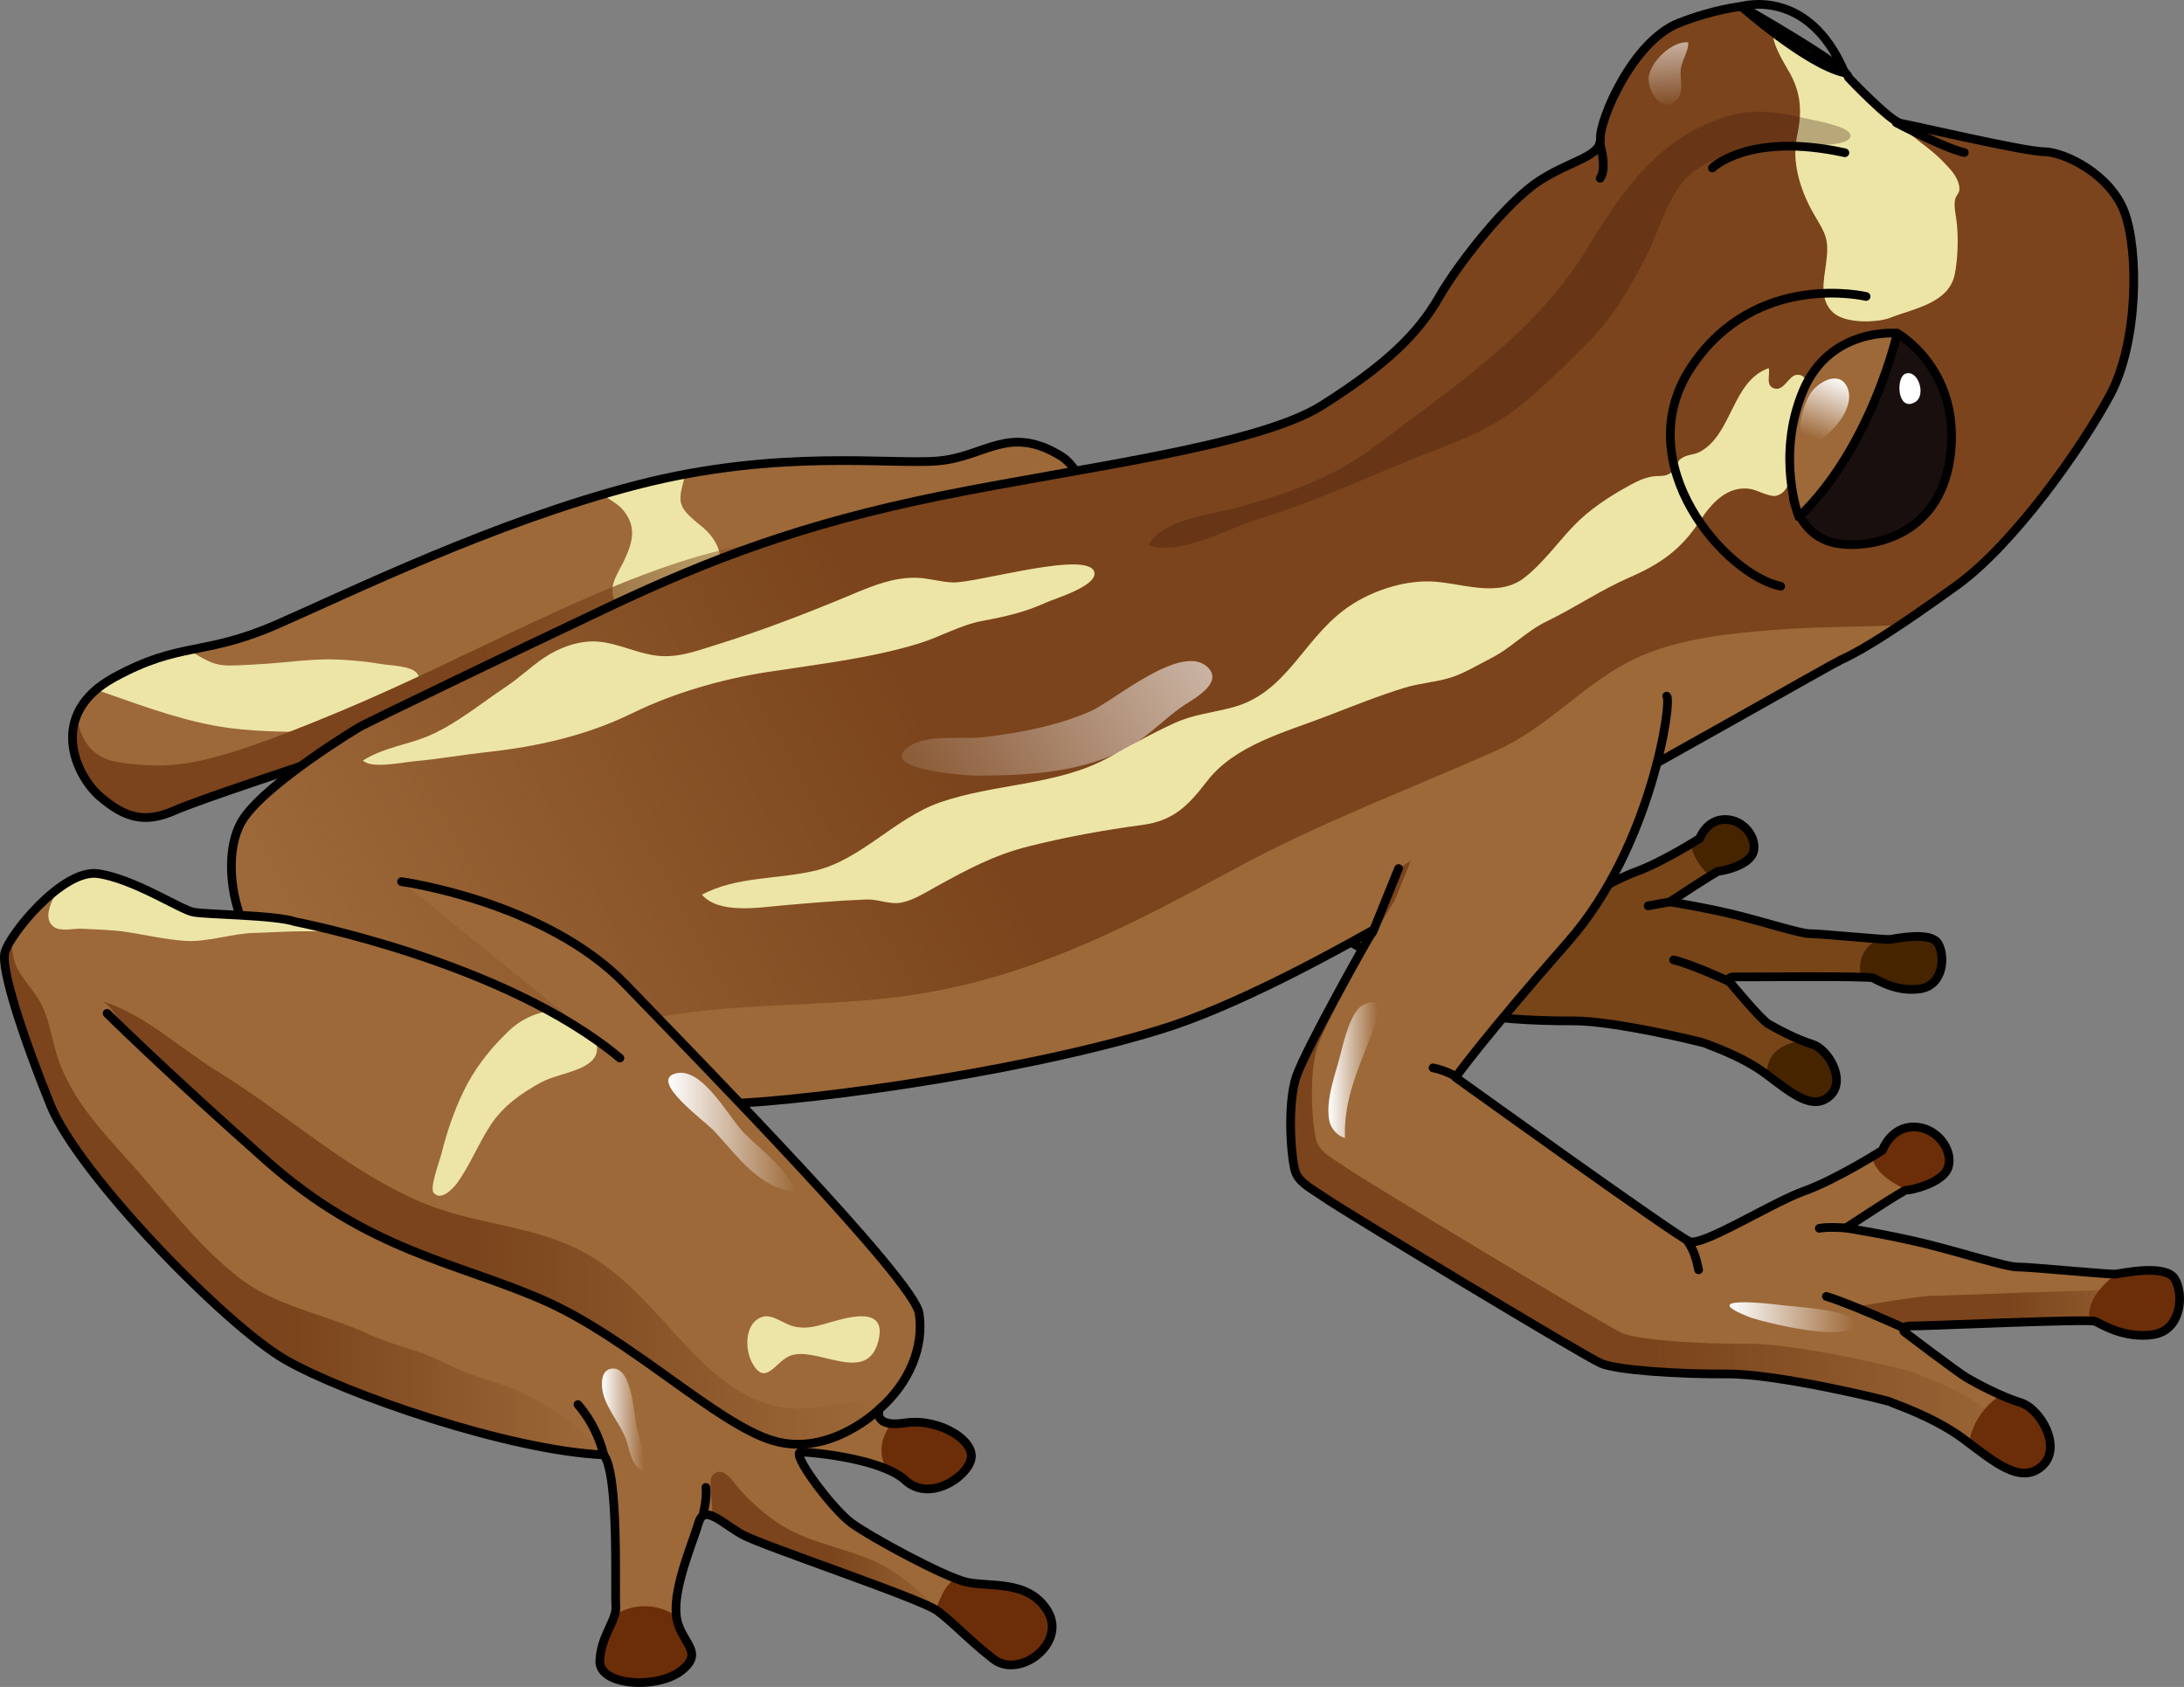 <?xml version="1.0" encoding="utf-8"?>
<!-- Generator: Adobe Illustrator 16.0.0, SVG Export Plug-In . SVG Version: 6.00 Build 0)  -->
<!DOCTYPE svg PUBLIC "-//W3C//DTD SVG 1.1//EN" "http://www.w3.org/Graphics/SVG/1.1/DTD/svg11.dtd">
<svg version="1.1" id="Layer_1" xmlns="http://www.w3.org/2000/svg" xmlns:xlink="http://www.w3.org/1999/xlink" x="0px" y="0px"
	 width="250.8px" height="193.712px" viewBox="0 0 250.8 193.712" enable-background="new 0 0 250.8 193.712" xml:space="preserve">
<rect x="0" y="0" width="250.8" height="193.712" fill="#808080" stroke="none"/>
<g>
	<g>
		<g>
			<path fill="#774518" d="M174.978,53.773c0.539,0.283-1.365,14.045-9.201,22.962c-7.834,8.916-10.566,12.726-10.566,12.726
				s20.678,14.883,21.906,15.367c1.229,0.483,7.656-3.617,10.717-4.713c3.059-1.099,7.344-3.83,7.344-3.83s0.764-2.167,2.906-2.183
				s3.717,2.102,3.272,3.709c-0.442,1.609-3.731,2.251-3.96,2.211c-0.229-0.039-5.632,3.54-5.632,3.54s3.985,0.63,7.328,1.447
				c3.344,0.815,7.715,2.225,8.737,2.204c1.021-0.023,8.633,0.732,9.215,0.661c0.582-0.07,4.608-0.951,5.488,0.428
				c0.88,1.381,0.699,4.829-2.013,5.239c-2.713,0.409-4.844-0.988-5.438-1.243c-0.594-0.253-14.698-0.097-15.787-0.121
				c-1.089-0.025-0.694,0.545-0.694,0.545s3.572,4.332,4.486,4.865c0.912,0.534,3.198,1.765,5.037,2.328
				c1.841,0.563,3.958,4.204,1.977,5.949c-1.98,1.747-4.43-0.386-7.304-2.535c-2.874-2.147-6.669-3.339-6.868-3.479
				c-0.2-0.137-10.556-2.654-15.296-2.623c-4.741,0.031-10.293-0.361-11.794-0.987c-1.5-0.626-23.83-14.127-25.479-15.251
				c-1.649-1.124-2.641-1.574-3.082-2.532c-0.442-0.957-0.908-6.49,0.063-9.175c0.971-2.683,6.588-12.667,6.865-13.067
				s0.277-0.4,0.277-0.4l2.394-5.903"/>
			<g>
				<g>
					<path fill="#462400" d="M202.915,123.419c2.822,2.119,5.232,4.17,7.186,2.446c1.981-1.745-0.136-5.386-1.977-5.949
						c-0.343-0.105-0.702-0.238-1.064-0.381c-0.345,0.025-0.65,0.063-0.902,0.119C203.698,120.211,202.827,121.779,202.915,123.419z
						"/>
					<path fill="#462400" d="M220.52,113.542c2.712-0.41,2.893-3.858,2.013-5.239c-0.88-1.379-4.906-0.498-5.488-0.428
						c-0.135,0.017-0.651-0.012-1.364-0.064c-1.073,0.69-1.99,1.511-2.078,3.213c-0.024,0.471,0.041,0.843,0.142,1.18
						c0.745,0.021,1.238,0.053,1.339,0.096C215.676,112.554,217.807,113.951,220.52,113.542z"/>
					<path fill="#462400" d="M194.183,96.896c0.185,1.372,1.053,2.697,2.184,3.696c0.564-0.347,0.971-0.579,1.029-0.569
						c0.229,0.04,3.518-0.602,3.96-2.211c0.444-1.607-1.13-3.725-3.272-3.709s-2.906,2.183-2.906,2.183
						S194.794,96.529,194.183,96.896z"/>
				</g>
			</g>
			<path fill="none" stroke="#000000" stroke-linecap="round" stroke-linejoin="round" stroke-miterlimit="10" d="M174.978,53.773
				c0.539,0.283-1.365,14.045-9.201,22.962c-7.834,8.916-10.566,12.726-10.566,12.726s20.678,14.883,21.906,15.367
				c1.229,0.483,7.656-3.617,10.717-4.713c3.059-1.099,7.344-3.83,7.344-3.83s0.764-2.167,2.906-2.183s3.717,2.102,3.272,3.709
				c-0.442,1.609-3.731,2.251-3.96,2.211c-0.229-0.039-5.632,3.54-5.632,3.54s3.985,0.63,7.328,1.447
				c3.344,0.815,7.715,2.225,8.737,2.204c1.021-0.023,8.633,0.732,9.215,0.661c0.582-0.07,4.608-0.951,5.488,0.428
				c0.88,1.381,0.699,4.829-2.013,5.239c-2.713,0.409-4.844-0.988-5.438-1.243c-0.594-0.253-14.698-0.097-15.787-0.121
				c-1.089-0.025-0.694,0.545-0.694,0.545s3.572,4.332,4.486,4.865c0.912,0.534,3.198,1.765,5.037,2.328
				c1.841,0.563,3.958,4.204,1.977,5.949c-1.98,1.747-4.43-0.386-7.304-2.535c-2.874-2.147-6.669-3.339-6.868-3.479
				c-0.2-0.137-10.556-2.654-15.296-2.623c-4.741,0.031-10.293-0.361-11.794-0.987c-1.5-0.626-23.83-14.127-25.479-15.251
				c-1.649-1.124-2.641-1.574-3.082-2.532c-0.442-0.957-0.908-6.49,0.063-9.175c0.971-2.683,6.588-12.667,6.865-13.067
				s0.277-0.4,0.277-0.4l2.394-5.903"/>
			<path fill="#9D6939" d="M35.456,87.639c-0.435,0.237-12.151,4.012-15.504,5.471c-3.354,1.459-5.601,0.802-8.434-1.611
				c-2.832-2.413-6.135-9.477,1.561-13.693c7.698-4.215,10.211-2.382,18.742-6.11c8.529-3.728,24.902-11.751,41.268-15.995
				c16.365-4.243,29.333-2.283,34.723-2.781s8.066-4.23,14.059-0.527c2.852,1.764,4.309,8.211,3.213,8.623
				c-1.096,0.412-58.749,24.061-59.41,24.233C65.013,85.42,35.456,87.639,35.456,87.639z"/>
			<path fill="#EDE5A6" d="M69.2,56.777c1.294-0.378,2.591-0.741,3.889-1.078c1.926-0.499,3.8-0.904,5.625-1.248
				c-0.845,3.151-1.121,3.619,1.758,5.908c1.823,1.448,2.838,3.479,1.897,5.771c-1.271,3.101-10.406,7.146-11.932,2.459
				c-0.478-1.464,0.594-2.878,1.187-4.125c1.065-2.242,1.545-3.991-0.144-5.98C70.969,57.884,69.998,57.375,69.2,56.777z"/>
			<path fill="#EDE5A6" d="M11.024,79.21c0.577-0.492,1.253-0.965,2.055-1.405c3.605-1.975,6.073-2.621,8.554-3.135
				c1.508,0.729,2.541,1.756,4.655,1.75c1.262-0.005,2.524-0.094,3.777-0.167c2.942-0.173,5.928-0.662,8.9-0.512
				c1.633,0.083,3.203,0.23,4.844,0.513c0.973,0.167,3.41,0.195,4.064,1.045c2.156,2.801-3.67,7.142-5.856,7.257
				c-1.293,0.067-2.633-0.46-3.967-0.477c-3.929-0.049-7.856,0.028-11.761-0.49c-4.782-0.635-9.516-2.381-14.039-3.968
				C11.88,79.492,11.457,79.359,11.024,79.21z"/>
			<linearGradient id="SVGID_1_" gradientUnits="userSpaceOnUse" x1="8.328" y1="77.894" x2="104.638" y2="77.894">
				<stop  offset="0" style="stop-color:#7B441C"/>
				<stop  offset="0.478" style="stop-color:#7B441C"/>
				<stop  offset="1" style="stop-color:#7B441C;stop-opacity:0"/>
			</linearGradient>
			<path fill="url(#SVGID_1_)" d="M104.638,64.46c0,0-6.592-4.395-20.142-1.647c-13.55,2.746-30.03,12.451-45.411,18.86
				s-19.043,6.774-25.452,5.859c-3.363-0.48-4.499-3.024-4.828-5.337c-1.467,3.666,0.735,7.617,2.712,9.303
				c2.833,2.413,5.08,3.07,8.434,1.611c3.354-1.459,15.069-5.233,15.504-5.471c0,0,29.557-2.219,30.217-2.392
				c0.34-0.089,15.824-6.416,30.898-12.582c3.831-1.943,6.391-3.219,6.602-3.261C104.089,69.222,104.638,64.46,104.638,64.46z"/>
			<path fill="none" stroke="#000000" stroke-linecap="round" stroke-linejoin="round" stroke-miterlimit="10" d="M35.456,87.639
				c-0.435,0.237-12.151,4.012-15.504,5.471c-3.354,1.459-5.601,0.802-8.434-1.611c-2.832-2.413-6.135-9.477,1.561-13.693
				c7.698-4.215,10.211-2.382,18.742-6.11c8.529-3.728,24.902-11.751,41.268-15.995c16.365-4.243,29.333-2.283,34.723-2.781
				s8.066-4.23,14.059-0.527c2.852,1.764,4.309,8.211,3.213,8.623c-1.096,0.412-58.749,24.061-59.41,24.233
				C65.013,85.42,35.456,87.639,35.456,87.639z"/>
			<path fill="#9D6939" d="M211.396,75.779c-1.014,0.458-21.207,11.993-26.989,15.034c-5.784,3.042-34.058,22.189-51.255,27.441
				c-17.197,5.253-43.632,8.622-51.516,8.52c-7.883-0.101-20.317,0.018-22.174-0.606c-1.856-0.624-27.023-14.995-29.794-17.517
				c-2.771-2.522-4.464-10.688-1.643-14.756c2.821-4.07,12.753-10.141,13.433-10.513c0.68-0.373,16.643-8.106,28.379-13.65
				c11.735-5.544,22.289-9.557,38.076-12.773c15.787-3.219,36.409-5.676,43.913-10.417c7.504-4.74,11.085-8.345,13.41-12.396
				c2.328-4.052,7.865-10.998,11.492-13.364c3.629-2.366,7.182-2.795,7.055-4.872c-0.129-2.077,3.678-11.179,9.016-13.272
				c4.055-1.589,7.164-1.903,7.164-1.903s12.457,7.066,12.299,8.162c0,0,4.799,5.072,6.045,5.274
				c1.247,0.201,14.146,3.236,16.426,3.25s7.578,2.541,9.229,6.938c1.652,4.398,1.6,14.907-1.642,20.976
				c-3.242,6.067-11.053,17.161-17.663,21.92C218.043,72.013,214.026,74.591,211.396,75.779z"/>
			<linearGradient id="SVGID_2_" gradientUnits="userSpaceOnUse" x1="170.706" y1="55.743" x2="42.051" y2="124.442">
				<stop  offset="0" style="stop-color:#7B441C"/>
				<stop  offset="0.478" style="stop-color:#7B441C"/>
				<stop  offset="1" style="stop-color:#7B441C;stop-opacity:0"/>
			</linearGradient>
			<path fill="url(#SVGID_2_)" d="M234.731,17.421c-2.279-0.014-15.179-3.049-16.426-3.25c-1.246-0.202-6.045-5.274-6.045-5.274
				c0.158-1.096-12.299-8.162-12.299-8.162s-3.109,0.314-7.164,1.903c-5.338,2.094-9.145,11.195-9.016,13.272
				c0.127,2.077-3.426,2.506-7.055,4.872c-3.627,2.366-9.164,9.313-11.492,13.364c-2.325,4.051-5.906,7.655-13.41,12.396
				c-7.504,4.741-28.126,7.198-43.913,10.417c-15.787,3.217-26.34,7.229-38.076,12.773C58.1,75.276,42.137,83.01,41.457,83.383
				c-0.68,0.372-10.612,6.442-13.433,10.513c-2.821,4.068-1.128,12.233,1.643,14.756c1.637,1.489,11.093,7.117,18.94,11.601
				c8.984,0.281,18.706-1.665,25.193-3.081c10.308-2.249,20.998-1.368,31.409-2.987c13.626-2.119,24.729-8.006,36.65-14.453
				c9.887-5.346,19.829-9.032,29.987-13.552c5.568-2.479,9.621-7.19,14.883-10.031c5.078-2.739,11.371-3.373,17.036-3.823
				c4.883-0.389,9.661-0.304,14.427-0.558c1.826-1.221,3.957-2.709,6.463-4.512c6.61-4.759,14.421-15.853,17.663-21.92
				c3.241-6.068,3.294-16.577,1.642-20.976C242.31,19.962,237.011,17.435,234.731,17.421z"/>
			<path fill="#EDE5A6" d="M120.117,69.195c0.983-0.451,5.89-1.892,5.555-3.471c-0.559-2.627-13.634,1.269-16.276,1.157
				c-1.443-0.062-2.796-0.515-4.215-0.537c-2.544-0.043-4.858,0.87-7.155,1.836c-5.266,2.212-10.606,4.263-16.062,5.957
				c-2.325,0.723-4.413,1.491-6.86,1.112c-2.232-0.346-4.292-1.433-6.565-1.58c-2.063-0.135-4.294,0.686-6.03,1.842
				c-1.548,1.032-2.828,2.301-4.42,3.358c-2.845,1.894-5.892,4.42-9.066,5.714c-2.455,1-4.883,1.228-7.341,2.739
				c0.917,1.004,4.587,0.21,5.939,0.088c2.762-0.247,5.525-0.743,8.287-1.044c5.818-0.636,11.427-1.889,16.704-4.472
				c4.791-2.346,10.33-3.926,15.607-4.74c5.756-0.888,11.592-1.535,17.187-3.225c2.479-0.748,4.848-2.15,7.367-2.623
				C115.358,70.822,117.67,70.317,120.117,69.195z"/>
			<path fill="#EDE5A6" d="M224.521,22.876c-0.18,0.663,0.072,1.83,0.16,2.514c0.234,1.798,0.156,4.318-0.204,6.102
				c-0.675,3.326-4.657,3.917-7.343,4.974c-1.569,0.616-5.172,0.704-6.584-0.538c-1.656-1.458-1.115-3.688-0.869-5.563
				c0.16-1.222,0.305-2.463-0.201-3.615c-0.402-0.919-0.993-1.788-1.469-2.673c-1.34-2.501-2.262-5.583-1.652-8.422
				c0.561-2.627,0.537-4.733-0.771-7.168c-0.497-0.924-2.718-4.26-1.76-5.339c0.034-0.037,0.077-0.063,0.118-0.09
				c3.629,2.165,8.412,5.157,8.314,5.839c0,0,3.995,4.223,5.641,5.114c0.137,0.171,0.281,0.335,0.439,0.486
				c1.494,1.437,3.356,2.565,4.804,4.068c0.755,0.785,1.674,1.7,1.845,2.828C225.114,22.222,224.681,22.281,224.521,22.876z"/>
			<path opacity="0.3" fill="#3E170D" d="M198.789,13.234c-8.15,2.291-12.376,8.472-16.513,15.27
				c-5.927,9.742-15.453,15.99-24.373,22.731c-4.871,3.681-10.215,5.51-16.072,7.102c-2.522,0.686-8.674,1.397-9.921,4.271
				c3.595,1.292,9.147-1.959,12.557-2.996c5.927-1.803,11.422-4.306,17.139-6.657c4.581-1.885,9.048-3.19,12.948-6.344
				c2.679-2.167,5.061-4.542,7.501-6.969c3.114-3.098,5.037-6.382,7.013-10.249c1.788-3.501,2.598-8.125,6.248-10.254
				c3.406-1.985,7.949-2.073,11.77-2.386c1.034-0.085,5.778,0.064,5.387-1.312c-0.287-1.011-4.39-1.66-5.205-1.861
				C204.53,12.904,201.555,12.457,198.789,13.234z"/>
			<path fill="#EDE5A6" d="M203.128,42.271c-4.251,1.449-4.195,7.674-7.965,9.634c-0.711,0.37-1.521,0.252-2.203,0.824
				c-0.488,0.411-0.515,1.13-1.041,1.531c-0.748,0.571-1.404,0.304-2.26,0.473c-0.987,0.192-1.65,0.524-2.557,1.02
				c-2.294,1.251-4.6,2.757-6.406,4.645c-1.848,1.932-3.557,4.334-5.68,5.966c-3.069,2.358-7.343,0.513-10.727,0.402
				c-3.381-0.108-7.266,1.251-9.951,3.278c-4.838,3.651-6.675,9.544-12.805,11.188c-2.26,0.605-4.43,0.794-6.596,1.77
				c-2.611,1.176-5.109,2.606-7.633,3.988c-5.887,3.223-13.017,2.953-19.339,5.141c-5.159,1.786-8.994,6.529-14.266,7.824
				c-4.254,1.042-9.134,0.646-13.091,2.781c1.896,2.23,6.508,1.479,9.004,1.255c3.28-0.293,6.578-0.577,9.847-0.703
				c1.24-0.049,2.303,0.439,3.48,0.415c1.491-0.029,3.223-1.157,4.479-1.846c3.585-1.966,6.635-3.644,10.662-4.661
				c4.218-1.066,8.739-1.887,13.055-2.462c3.59-0.479,5.25-2.141,7.475-5.032c3.171-4.123,8.885-5.596,13.594-7.407
				c2.963-1.139,6.086-2.402,9.109-3.327c1.711-0.522,3.547-0.63,5.24-1.153c1.583-0.487,3.172-1.476,4.654-2.225
				c2.363-1.196,4.037-3.1,6.45-4.263c3.21-1.55,6.153-3.578,9.438-5.008c3.65-1.588,5.964-3.242,8.133-6.538
				c1.328-2.019,3.136-4.04,5.762-3.64c0.715,0.108,2.273,0.967,2.968,0.793c1.8-0.451,1.731-2.945,1.983-4.374
				c0.383-2.185,1.229-4.256,1.444-6.477c0.109-1.117,0.449-3.189-1.077-3.039c-0.915,0.09-1.472,1.954-2.601,1.548
				C202.739,44.244,203.269,43.074,203.128,42.271z"/>
			<path fill="none" stroke="#000000" stroke-linecap="round" stroke-linejoin="round" stroke-miterlimit="10" d="M211.396,75.779
				c-1.014,0.458-21.207,11.993-26.989,15.034c-5.784,3.042-34.058,22.189-51.255,27.441c-17.197,5.253-43.632,8.622-51.516,8.52
				c-7.883-0.101-20.317,0.018-22.174-0.606c-1.856-0.624-27.023-14.995-29.794-17.517c-2.771-2.522-4.464-10.688-1.643-14.756
				c2.821-4.07,12.753-10.141,13.433-10.513c0.68-0.373,16.643-8.106,28.379-13.65c11.735-5.544,22.289-9.557,38.076-12.773
				c15.787-3.219,36.409-5.676,43.913-10.417c7.504-4.74,11.085-8.345,13.41-12.396c2.328-4.052,7.865-10.998,11.492-13.364
				c3.629-2.366,7.182-2.795,7.055-4.872c-0.129-2.077,3.678-11.179,9.016-13.272c4.055-1.589,7.164-1.903,7.164-1.903
				s12.457,7.066,12.299,8.162c0,0,4.799,5.072,6.045,5.274c1.247,0.201,14.146,3.236,16.426,3.25s7.578,2.541,9.229,6.938
				c1.652,4.398,1.6,14.907-1.642,20.976c-3.242,6.067-11.053,17.161-17.663,21.92C218.043,72.013,214.026,74.591,211.396,75.779z"
				/>
			<path fill="#190F0F" d="M217.87,38.271c0,0,7.085,3.947,6.157,13.546c-0.929,9.599-8.801,11.132-12.734,10.636
				c-3.933-0.497-5.054-3.924-5.347-5.153C205.653,56.073,213.579,40.116,217.87,38.271z"/>
			<path fill="none" stroke="#000000" stroke-linecap="round" stroke-linejoin="round" stroke-miterlimit="10" d="M217.87,38.271
				c0,0,7.085,3.947,6.157,13.546c-0.929,9.599-8.801,11.132-12.734,10.636c-3.933-0.497-5.054-3.924-5.347-5.153
				C205.653,56.073,213.579,40.116,217.87,38.271z"/>
			<path fill="none" stroke="#000000" stroke-linecap="round" stroke-linejoin="round" stroke-miterlimit="10" d="M183.702,16.457
				c0,0,0.898,2.792,0.052,4.014"/>
			<path fill="none" stroke="#000000" stroke-linecap="round" stroke-linejoin="round" stroke-miterlimit="10" d="M199.962,0.734
				c0,0,7.694-2.319,11.883,7.633C207.548,7.438,199.962,0.734,199.962,0.734z"/>
			<path fill="none" stroke="#000000" stroke-linecap="round" stroke-linejoin="round" stroke-miterlimit="10" d="M217.758,14.092
				c0,0,5.511,2.917,7.81,3.425"/>
			<path fill="none" stroke="#000000" stroke-linecap="round" stroke-linejoin="round" stroke-miterlimit="10" d="M214.292,34.044
				c0,0-12.651-3.046-20.064,8.085c-7.412,11.131,4.019,23.936,10.26,25.188"/>
			<path fill="#9D6939" d="M46.114,101.24c0,0,16.536,2.271,25.709,11.782c9.175,9.513,33.135,33.958,33.723,37.788
				c0.588,3.832-1.109,7.971-4.553,10.99c0,0-0.882,2.181,2.949,1.594c3.833-0.589,8.078,1.994,7.567,4.162
				c-0.512,2.168-4.855,4.924-7.541,2.431c-2.687-2.492-10.644-3.231-11.979-3.256c-1.334-0.024,3.579,6.536,5.79,8.157
				c2.208,1.621,10.529,6.126,13.146,6.768c2.619,0.645,7.176-0.342,9.388,3.355c2.213,3.695-3.263,7.828-6.241,5.494
				c-2.977-2.334-4.526-4.128-6.432-5.539c-1.905-1.411-19.914-7.405-22.334-8.723s-4.433-3.612-5.09-1.365
				c-0.656,2.247-2.841,7.22-2.571,10.47c0.27,3.252,3.417,4.17,0.685,6.422c-2.732,2.251-9.564,1.839-9.451-1.054
				c0.115-2.896,1.975-4.668,1.839-6.294c-0.135-1.626,0.397-15.132-1.391-17.362c-10.837-0.482-29.678-6.965-36.569-10.93
				c-6.892-3.967-23.77-21.34-26.955-29.224c-3.186-7.883-5.696-15.57-5.25-17.514c0.446-1.942,6.604-9.657,10.701-9.071
				c4.098,0.589,9.416,4.096,10.91,4.409c1.494,0.314,9.423,0.314,11.75,1.117c0,0,24.034,4.584,37.267,15.649"/>
			<path fill="#9D6939" d="M46.114,101.24c0,0,16.536,2.271,25.709,11.782c9.175,9.513,33.135,33.958,33.723,37.788
				c0.588,3.832-1.109,7.971-4.553,10.99c0,0-0.882,2.181,2.949,1.594c3.833-0.589,8.078,1.994,7.567,4.162
				c-0.512,2.168-4.855,4.924-7.541,2.431c-2.687-2.492-10.644-3.231-11.979-3.256c-1.334-0.024,3.579,6.536,5.79,8.157
				c2.208,1.621,10.529,6.126,13.146,6.768c2.619,0.645,7.176-0.342,9.388,3.355c2.213,3.695-3.263,7.828-6.241,5.494
				c-2.977-2.334-4.526-4.128-6.432-5.539c-1.905-1.411-19.914-7.405-22.334-8.723s-4.433-3.612-5.09-1.365
				c-0.656,2.247-2.841,7.22-2.571,10.47c0.27,3.252,3.417,4.17,0.685,6.422c-2.732,2.251-9.564,1.839-9.451-1.054
				c0.115-2.896,1.975-4.668,1.839-6.294c-0.135-1.626,0.397-15.132-1.391-17.362c-10.837-0.482-29.678-6.965-36.569-10.93
				c-6.892-3.967-23.77-21.34-26.955-29.224c-3.186-7.883-5.696-15.57-5.25-17.514c0.446-1.942,6.604-9.657,10.701-9.071
				c4.098,0.589,9.416,4.096,10.91,4.409c1.494,0.314,9.423,0.314,11.75,1.117c0,0,24.034,4.584,37.267,15.649"/>
			<linearGradient id="SVGID_3_" gradientUnits="userSpaceOnUse" x1="11.642" y1="140.316" x2="101.291" y2="140.316">
				<stop  offset="0" style="stop-color:#7B441C"/>
				<stop  offset="0.478" style="stop-color:#7B441C"/>
				<stop  offset="1" style="stop-color:#7B441C;stop-opacity:0"/>
			</linearGradient>
			<path fill="url(#SVGID_3_)" d="M30.645,133.314c-3.924-3.473-7.81-6.988-11.642-10.561c-1.272-1.186-2.661-2.329-3.834-3.613
				c-0.868-0.951-2.386-3.852-3.526-4.201c5.034,1.543,8.808,5.313,13.455,8.167c7.772,4.773,14.938,11.479,23.53,15.046
				c5.379,2.233,11.031,2.458,16.394,4.68c5.452,2.258,8.753,6.261,12.647,10.475c3.369,3.646,6.725,7.152,11.698,8.221
				c3.972,0.853,7.957-1.082,11.925-0.445c-0.533,4.055-9.666,5.179-12.459,4.362c-6.519-1.903-16.447-11.759-26.391-16.129
				C52.496,144.946,42.371,143.694,30.645,133.314z"/>
			<g>
				<linearGradient id="SVGID_4_" gradientUnits="userSpaceOnUse" x1="0.5" y1="137.388" x2="69.115" y2="137.388">
					<stop  offset="0" style="stop-color:#7B441C"/>
					<stop  offset="0.478" style="stop-color:#7B441C"/>
					<stop  offset="1" style="stop-color:#7B441C;stop-opacity:0"/>
				</linearGradient>
				<path fill="url(#SVGID_4_)" d="M32.757,156.131c6.848,3.939,25.491,10.362,36.358,10.917c-0.176-0.271-0.411-0.57-0.695-0.935
					c-1.986-2.544-5.61-4.784-8.51-6.206c-2.07-1.016-4.287-1.469-6.411-2.306c-1.943-0.766-3.787-1.863-5.801-2.487
					c-1.989-0.617-3.824-1.207-5.71-2.062c-4.837-2.188-10.398-3.064-14.604-6.378c-4.138-3.261-7.45-7.407-10.86-11.385
					c-3.564-4.158-7.704-7.97-9.679-13.208c-0.768-2.037-1.027-4.344-1.9-6.347c-0.689-1.582-1.922-2.76-2.771-4.191
					c-0.707-1.189-0.859-2.439-0.782-3.816c-0.454,0.702-0.755,1.292-0.841,1.666c-0.446,1.943,2.064,9.631,5.25,17.514
					C8.987,134.791,25.865,152.164,32.757,156.131z"/>
				<linearGradient id="SVGID_5_" gradientUnits="userSpaceOnUse" x1="81.599" y1="178.051" x2="110.138" y2="178.051">
					<stop  offset="0" style="stop-color:#7B441C"/>
					<stop  offset="0.478" style="stop-color:#7B441C"/>
					<stop  offset="1" style="stop-color:#7B441C;stop-opacity:0"/>
				</linearGradient>
				<path fill="url(#SVGID_5_)" d="M110.138,187.101l-0.053-0.304c-2.487-2.127-4.811-4.622-7.809-6.53
					c-3.722-2.369-8.746-2.715-12.559-5.135c-1.775-1.126-3.628-2.741-4.984-4.349c-0.548-0.651-1.773-2.635-2.915-1.369
					c-0.496,0.551,0.009,3.234-0.031,4.012c-0.011,0.215-0.034,0.424-0.049,0.637c0.94,0.363,2.187,1.43,3.567,2.182
					c2.42,1.317,20.429,7.312,22.334,8.723C108.489,185.596,109.272,186.306,110.138,187.101z"/>
			</g>
			<g>
				<g>
					<path fill="#6C2E08" d="M120.312,185.012c-2.212-3.697-6.77-2.711-9.388-3.355c-0.323-0.079-0.734-0.219-1.209-0.402
						c-0.598,0.418-1.1,0.979-1.446,1.693c-0.27,0.557-0.586,1.225-0.793,1.913c0.06,0.037,0.121,0.075,0.165,0.106
						c1.906,1.411,3.455,3.205,6.432,5.539C117.049,192.84,122.525,188.707,120.312,185.012z"/>
					<path fill="#6C2E08" d="M68.878,190.717c-0.113,2.893,6.719,3.305,9.451,1.054c2.672-2.202-0.273-3.136-0.656-6.217
						c-2.257-1.466-4.982-1.485-7.113-0.074C70.135,186.847,68.969,188.43,68.878,190.717z"/>
					<path fill="#6C2E08" d="M103.941,163.395c-0.667,0.103-1.184,0.117-1.595,0.076c-1.229,1.694-1.498,3.421-0.556,5.218
						c0.873,0.369,1.634,0.797,2.176,1.299c2.686,2.493,7.029-0.263,7.541-2.431C112.02,165.389,107.774,162.806,103.941,163.395z"
						/>
				</g>
			</g>
			<path fill="#EDE5A6" d="M11.252,100.322c4.098,0.589,9.416,4.096,10.91,4.409c1.494,0.314,9.423,0.314,11.75,1.117
				c0,0,1.482,0.282,3.91,0.876c-0.982,0.261-2.077,0.21-3.083,0.215c-1.873,0.01-3.701,0.14-5.575,0.19
				c-2.604,0.072-5.336,1.083-7.92,0.912c-2.12-0.14-4.542-0.689-6.689-1.021c-1.653-0.257-3.449-0.271-5.113-0.372
				c-0.939-0.058-2.462,0.361-3.264-0.218c-1.239-0.896-0.441-2.874,0.712-4.545C8.386,100.814,9.927,100.134,11.252,100.322z"/>
			<path fill="#EDE5A6" d="M50.697,132.479c0.671-2.725,1.705-5.698,3.058-8.17c1.227-2.241,2.898-4.251,4.753-6.001
				c1.458-1.376,3.54-2.307,5.482-2.217c0.952,0.658,1.913,1.296,2.897,1.866c0.406,0.296,0.811,0.592,1.229,0.878
				c2.069,4.03-3.54,4.11-5.996,5.459c-2.233,1.225-4.322,2.693-5.744,4.837c-1.415,2.135-2.418,4.721-3.915,6.758
				c-0.467,0.637-1.848,2.079-2.67,1.073C49.317,136.384,50.515,133.217,50.697,132.479z"/>
			<linearGradient id="SVGID_6_" gradientUnits="userSpaceOnUse" x1="76.744" y1="130.025" x2="91.417" y2="130.025">
				<stop  offset="0" style="stop-color:#FFFFFF"/>
				<stop  offset="1" style="stop-color:#FFFFFF;stop-opacity:0"/>
			</linearGradient>
			<path fill="url(#SVGID_6_)" d="M85.462,130.121c2.349,2.318,4.485,3.691,5.955,6.746c-4.222-0.394-6.718-4.104-9.348-6.936
				c-1.166-1.255-7.561-5.811-4.507-6.664C80.652,122.405,83.771,128.451,85.462,130.121z"/>
			<path fill="none" stroke="#000000" stroke-linecap="round" stroke-linejoin="round" stroke-miterlimit="10" d="M46.114,101.24
				c0,0,16.536,2.271,25.709,11.782c9.175,9.513,33.135,33.958,33.723,37.788c0.588,3.832-1.109,7.971-4.553,10.99
				c0,0-0.882,2.181,2.949,1.594c3.833-0.589,8.078,1.994,7.567,4.162c-0.512,2.168-4.855,4.924-7.541,2.431
				c-2.687-2.492-10.644-3.231-11.979-3.256c-1.334-0.024,3.579,6.536,5.79,8.157c2.208,1.621,10.529,6.126,13.146,6.768
				c2.619,0.645,7.176-0.342,9.388,3.355c2.213,3.695-3.263,7.828-6.241,5.494c-2.977-2.334-4.526-4.128-6.432-5.539
				c-1.905-1.411-19.914-7.405-22.334-8.723s-4.433-3.612-5.09-1.365c-0.656,2.247-2.841,7.22-2.571,10.47
				c0.27,3.252,3.417,4.17,0.685,6.422c-2.732,2.251-9.564,1.839-9.451-1.054c0.115-2.896,1.975-4.668,1.839-6.294
				c-0.135-1.626,0.397-15.132-1.391-17.362c-10.837-0.482-29.678-6.965-36.569-10.93c-6.892-3.967-23.77-21.34-26.955-29.224
				c-3.186-7.883-5.696-15.57-5.25-17.514c0.446-1.942,6.604-9.657,10.701-9.071c4.098,0.589,9.416,4.096,10.91,4.409
				c1.494,0.314,9.423,0.314,11.75,1.117c0,0,24.034,4.584,37.267,15.649"/>
			<path fill="none" stroke="#000000" stroke-linecap="round" stroke-linejoin="round" stroke-miterlimit="10" d="M100.993,161.801
				c0,0-5.644,5.549-12.161,3.644c-6.519-1.903-16.447-11.759-26.391-16.129c-9.944-4.369-20.069-5.621-31.796-16.001
				C18.918,122.937,12.3,116.365,12.3,116.365"/>
			<path fill="#EDE5A6" d="M94.698,152.024c-1.248,0.351-2.314,0.605-3.638,0.266c-0.979-0.251-2.363-1.383-3.425-1.096
				c-2.118,0.577-2.146,3.641-1.289,5.248c1.516,2.844,2.652,0.008,4.286-0.718c3.001-1.33,8.815,3.398,10.201-1.621
				C102.076,149.606,96.874,151.414,94.698,152.024z"/>
			<path fill="none" stroke="#000000" stroke-linecap="round" stroke-linejoin="round" stroke-miterlimit="10" d="M69.326,167.061
				c0,0-0.601-3.063-2.956-5.775"/>
			<path fill="none" stroke="#000000" stroke-linecap="round" stroke-linejoin="round" stroke-miterlimit="10" d="M80.743,173.937
				c0,0,0.47-1.903,0.32-3.136"/>
			<linearGradient id="SVGID_7_" gradientUnits="userSpaceOnUse" x1="164.225" y1="60.114" x2="98.438" y2="95.827">
				<stop  offset="0" style="stop-color:#FFFFFF"/>
				<stop  offset="1" style="stop-color:#FFFFFF;stop-opacity:0"/>
			</linearGradient>
			<path fill="url(#SVGID_7_)" d="M112.442,89.071c-1.784,0.01-11.99-0.775-7.979-3.4c2.161-1.416,6.114-0.724,8.59-1.027
				c4.146-0.512,8.297-1.283,12.149-2.956c2.673-1.161,10.592-8.059,13.545-5.01c1.676,1.73-1.496,3.477-2.663,4.236
				c-2.201,1.435-3.942,3.427-6.263,4.77C124.651,88.677,118.275,89.037,112.442,89.071z"/>
			<linearGradient id="SVGID_8_" gradientUnits="userSpaceOnUse" x1="69.12" y1="163.049" x2="73.933" y2="163.049">
				<stop  offset="0" style="stop-color:#FFFFFF"/>
				<stop  offset="1" style="stop-color:#FFFFFF;stop-opacity:0"/>
			</linearGradient>
			<path fill="url(#SVGID_8_)" d="M69.246,159.962c-0.214-0.893-0.304-2.653,1.009-2.807c2.412-0.279,2.53,5.545,2.934,7.05
				c0.397,1.478,1.043,3.315,0.588,4.747c-1.405-0.85-1.396-2.437-1.95-3.837C71.122,163.34,69.696,161.832,69.246,159.962z"/>
			<path fill="#9D6939" d="M191.392,79.938c0.662,0.347-1.674,17.228-11.285,28.164s-12.961,15.609-12.961,15.609
				s25.363,18.255,26.869,18.849c1.506,0.593,9.391-4.437,13.145-5.781c3.753-1.348,9.009-4.697,9.009-4.697
				s0.937-2.658,3.563-2.677c2.629-0.02,4.559,2.577,4.015,4.549c-0.543,1.974-4.577,2.761-4.856,2.712
				c-0.282-0.049-6.908,4.342-6.908,4.342s4.889,0.773,8.988,1.775c4.102,1,9.463,2.729,10.716,2.703
				c1.254-0.027,10.591,0.898,11.303,0.812c0.714-0.086,5.653-1.167,6.731,0.524c1.08,1.693,0.858,5.923-2.468,6.427
				c-3.327,0.502-5.941-1.213-6.669-1.524c-0.729-0.312-19.727,0.565-21.063,0.535c-1.334-0.029-0.851,0.669-0.851,0.669
				s6.079,4.629,7.198,5.283c1.121,0.655,3.924,2.163,6.181,2.854c2.257,0.692,4.854,5.156,2.425,7.298
				c-2.43,2.143-5.436-0.474-8.96-3.109s-8.18-4.096-8.425-4.267c-0.244-0.168-12.946-3.256-18.762-3.218
				c-5.814,0.038-12.624-0.443-14.465-1.211c-1.84-0.768-29.229-17.328-31.252-18.706c-2.022-1.38-3.238-1.932-3.78-3.105
				s-1.114-7.962,0.077-11.254c1.189-3.291,8.081-15.538,8.421-16.029c0.341-0.49,0.341-0.49,0.341-0.49l2.936-7.241"/>
			<g>
				<linearGradient id="SVGID_9_" gradientUnits="userSpaceOnUse" x1="212.731" y1="150.766" x2="250.273" y2="150.766">
					<stop  offset="0" style="stop-color:#7B441C"/>
					<stop  offset="0.478" style="stop-color:#7B441C"/>
					<stop  offset="1" style="stop-color:#7B441C;stop-opacity:0"/>
				</linearGradient>
				<path fill="url(#SVGID_9_)" d="M249.698,149.781c-3.327,0.502-5.941-1.212-6.669-1.524c-0.729-0.311-19.726,0.565-21.062,0.535
					c-1.335-0.029-9.236,1.313-9.236,1.313s3.899,1.103,5.678,2.427c6.092-0.228,21.666-1.024,22.174-0.808
					c0.728,0.312,3.342,2.026,6.669,1.524c2.005-0.304,2.877-1.961,3.021-3.602C250.093,149.705,249.901,149.75,249.698,149.781z"/>
				<linearGradient id="SVGID_10_" gradientUnits="userSpaceOnUse" x1="148.206" y1="133.991" x2="235.442" y2="133.991">
					<stop  offset="0" style="stop-color:#7B441C"/>
					<stop  offset="0.478" style="stop-color:#7B441C"/>
					<stop  offset="1" style="stop-color:#7B441C;stop-opacity:0"/>
				</linearGradient>
				<path fill="url(#SVGID_10_)" d="M227.96,161.788c-3.523-2.636-8.18-4.096-8.424-4.268c-0.245-0.168-12.947-3.256-18.762-3.217
					c-5.814,0.038-12.625-0.444-14.465-1.212c-1.841-0.768-29.229-17.328-31.252-18.705c-2.023-1.38-3.239-1.932-3.781-3.106
					c-0.542-1.174-1.114-7.962,0.077-11.254c1.19-3.29,8.081-15.537,8.421-16.028c0.341-0.49,0.341-0.49,0.341-0.49l1.897-4.68
					l-1.408,0.905l-2.936,7.241c0,0,0,0-0.341,0.49c-0.34,0.491-7.231,12.738-8.421,16.029c-1.191,3.292-0.619,10.08-0.077,11.254
					s1.758,1.726,3.78,3.105c2.023,1.378,29.412,17.938,31.252,18.706c1.841,0.768,8.65,1.249,14.465,1.211
					c5.815-0.038,18.518,3.05,18.762,3.218c0.245,0.171,4.9,1.631,8.425,4.267s6.53,5.252,8.96,3.109
					c0.818-0.722,1.057-1.708,0.939-2.724C233.282,166.001,230.789,163.903,227.96,161.788z"/>
			</g>
			<g>
				<path fill="#6C2E08" d="M243,146.296c-0.084,0.063-0.167,0.128-0.245,0.192c-1.527,1.261-3.248,3.097-2.754,5.164
					c0.311,0.02,0.516,0.044,0.582,0.072c0.728,0.312,3.342,2.026,6.669,1.524c3.326-0.504,3.548-4.733,2.468-6.427
					C248.646,145.138,243.744,146.202,243,146.296z"/>
				<path fill="#6C2E08" d="M232.049,161.066c-0.714-0.218-1.481-0.522-2.233-0.853c-0.508,0.268-1.023,0.649-1.555,1.21
					c-1.188,1.249-1.891,2.721-2.168,4.268c3.275,2.474,6.086,4.697,8.381,2.673C236.903,166.223,234.306,161.759,232.049,161.066z"
					/>
				<path fill="#6C2E08" d="M214.966,132.821c0.36,1.812,2.178,2.972,4.053,3.84c0.742-0.073,4.226-0.882,4.728-2.707
					c0.544-1.972-1.386-4.568-4.015-4.549c-2.627,0.019-3.563,2.677-3.563,2.677S215.704,132.376,214.966,132.821z"/>
			</g>
			<path fill="none" stroke="#000000" stroke-linecap="round" stroke-linejoin="round" stroke-miterlimit="10" d="M191.392,79.938
				c0.662,0.347-1.674,17.228-11.285,28.164s-12.961,15.609-12.961,15.609s25.363,18.255,26.869,18.849
				c1.506,0.593,9.391-4.437,13.145-5.781c3.753-1.348,9.009-4.697,9.009-4.697s0.937-2.658,3.563-2.677
				c2.629-0.02,4.559,2.577,4.015,4.549c-0.543,1.974-4.577,2.761-4.856,2.712c-0.282-0.049-6.908,4.342-6.908,4.342
				s4.889,0.773,8.988,1.775c4.102,1,9.463,2.729,10.716,2.703c1.254-0.027,10.591,0.898,11.303,0.812
				c0.714-0.086,5.653-1.167,6.731,0.524c1.08,1.693,0.858,5.923-2.468,6.427c-3.327,0.502-5.941-1.213-6.669-1.524
				c-0.729-0.312-19.727,0.565-21.063,0.535c-1.334-0.029-0.851,0.669-0.851,0.669s6.079,4.629,7.198,5.283
				c1.121,0.655,3.924,2.163,6.181,2.854c2.257,0.692,4.854,5.156,2.425,7.298c-2.43,2.143-5.436-0.474-8.96-3.109
				s-8.18-4.096-8.425-4.267c-0.244-0.168-12.946-3.256-18.762-3.218c-5.814,0.038-12.624-0.443-14.465-1.211
				c-1.84-0.768-29.229-17.328-31.252-18.706c-2.022-1.38-3.238-1.932-3.78-3.105s-1.114-7.962,0.077-11.254
				c1.189-3.291,8.081-15.538,8.421-16.029c0.341-0.49,0.341-0.49,0.341-0.49l2.936-7.241"/>
			<path fill="none" stroke="#000000" stroke-linecap="round" stroke-linejoin="round" stroke-miterlimit="10" d="M193.823,142.564
				c0.696,1.021,0.996,2.035,1.236,3.249"/>
			<path fill="none" stroke="#000000" stroke-linecap="round" stroke-linejoin="round" stroke-miterlimit="10" d="M167.276,123.659
				c0,0-1.311-0.776-2.713-1.035"/>
			<linearGradient id="SVGID_11_" gradientUnits="userSpaceOnUse" x1="152.544" y1="122.877" x2="158.208" y2="122.877">
				<stop  offset="0" style="stop-color:#FFFFFF"/>
				<stop  offset="1" style="stop-color:#FFFFFF;stop-opacity:0"/>
			</linearGradient>
			<path fill="url(#SVGID_11_)" d="M154.452,130.68c-0.838-0.242-1.621-1.052-1.803-1.99c-0.469-2.424,0.743-5.416,1.311-7.717
				c0.336-1.357,1.158-4.778,2.485-5.514c2.752-1.522,1.595,1.87,1.063,3.27C156.007,122.688,154.267,126.33,154.452,130.68z"/>
			<linearGradient id="SVGID_12_" gradientUnits="userSpaceOnUse" x1="198.607" y1="151.253" x2="213.006" y2="151.253">
				<stop  offset="0" style="stop-color:#FFFFFF"/>
				<stop  offset="1" style="stop-color:#FFFFFF;stop-opacity:0"/>
			</linearGradient>
			<path fill="url(#SVGID_12_)" d="M204.634,149.875c0.979,0.13,8.443,0.566,8.371,1.986c-0.129,2.566-10.73-0.059-12.258-0.674
				C194.944,148.847,202.557,149.602,204.634,149.875z"/>
			<path fill="#9D6939" d="M206.569,59.359c0,0-2.637-6.89,0.451-14.389c3.09-7.499,10.85-6.699,10.85-6.699
				S214.94,51.364,206.569,59.359z"/>
			<path fill="none" stroke="#000000" stroke-linecap="round" stroke-linejoin="round" stroke-miterlimit="10" d="M206.569,59.359
				c0,0-2.637-6.89,0.451-14.389c3.09-7.499,10.85-6.699,10.85-6.699S214.94,51.364,206.569,59.359z"/>
			<linearGradient id="SVGID_13_" gradientUnits="userSpaceOnUse" x1="211.046" y1="43.158" x2="208.265" y2="50.309">
				<stop  offset="0" style="stop-color:#FFFFFF"/>
				<stop  offset="1" style="stop-color:#FFFFFF;stop-opacity:0"/>
			</linearGradient>
			<path fill="url(#SVGID_13_)" d="M206.917,50.455c0.734,1.646,2.108,0.08,3.051-0.711c1.314-1.102,3.079-3.541,2.096-5.402
				c-1.005-1.9-3.45-0.329-4.195,0.888C207.135,46.426,206.302,49.078,206.917,50.455z"/>
		</g>
		<path fill="#FFFFFF" d="M219.877,46.203c1.401-0.755,0.389-3.871-1.091-3.279C217.692,43.361,217.867,47.284,219.877,46.203z"/>
	</g>
	<path fill="none" stroke="#000000" stroke-linecap="round" stroke-linejoin="round" stroke-miterlimit="10" d="M218.467,152.421
		c0,0-5.787-2.64-8.731-3.554"/>
	<path fill="none" stroke="#000000" stroke-linecap="round" stroke-linejoin="round" stroke-miterlimit="10" d="M211.981,141.008
		c0,0-2.044-0.163-3.059,0.04"/>
	<path fill="none" stroke="#000000" stroke-linecap="round" stroke-linejoin="round" stroke-miterlimit="10" d="M198.601,112.723
		c0,0-4.066-1.912-6.408-2.498"/>
	
		<line fill="none" stroke="#000000" stroke-linecap="round" stroke-linejoin="round" stroke-miterlimit="10" x1="191.764" y1="103.563" x2="189.265" y2="104.019"/>
	<path fill="none" stroke="#000000" stroke-linecap="round" stroke-linejoin="round" stroke-miterlimit="10" d="M196.642,19.284
		c0,0,4.188-4.168,15.215-1.744"/>
	<linearGradient id="SVGID_14_" gradientUnits="userSpaceOnUse" x1="191.006" y1="-0.683" x2="192.021" y2="12.619">
		<stop  offset="0" style="stop-color:#FFFFFF"/>
		<stop  offset="1" style="stop-color:#FFFFFF;stop-opacity:0"/>
	</linearGradient>
	<path fill="url(#SVGID_14_)" d="M192.358,11.675c1.041-0.841,0.625-2.255,0.631-3.37c0.006-1.24,0.924-2.276,0.882-3.443
		c-1.863-0.189-4.356,2.231-4.546,4.026C189.179,10.285,190.694,13.02,192.358,11.675z"/>
</g>
</svg>
